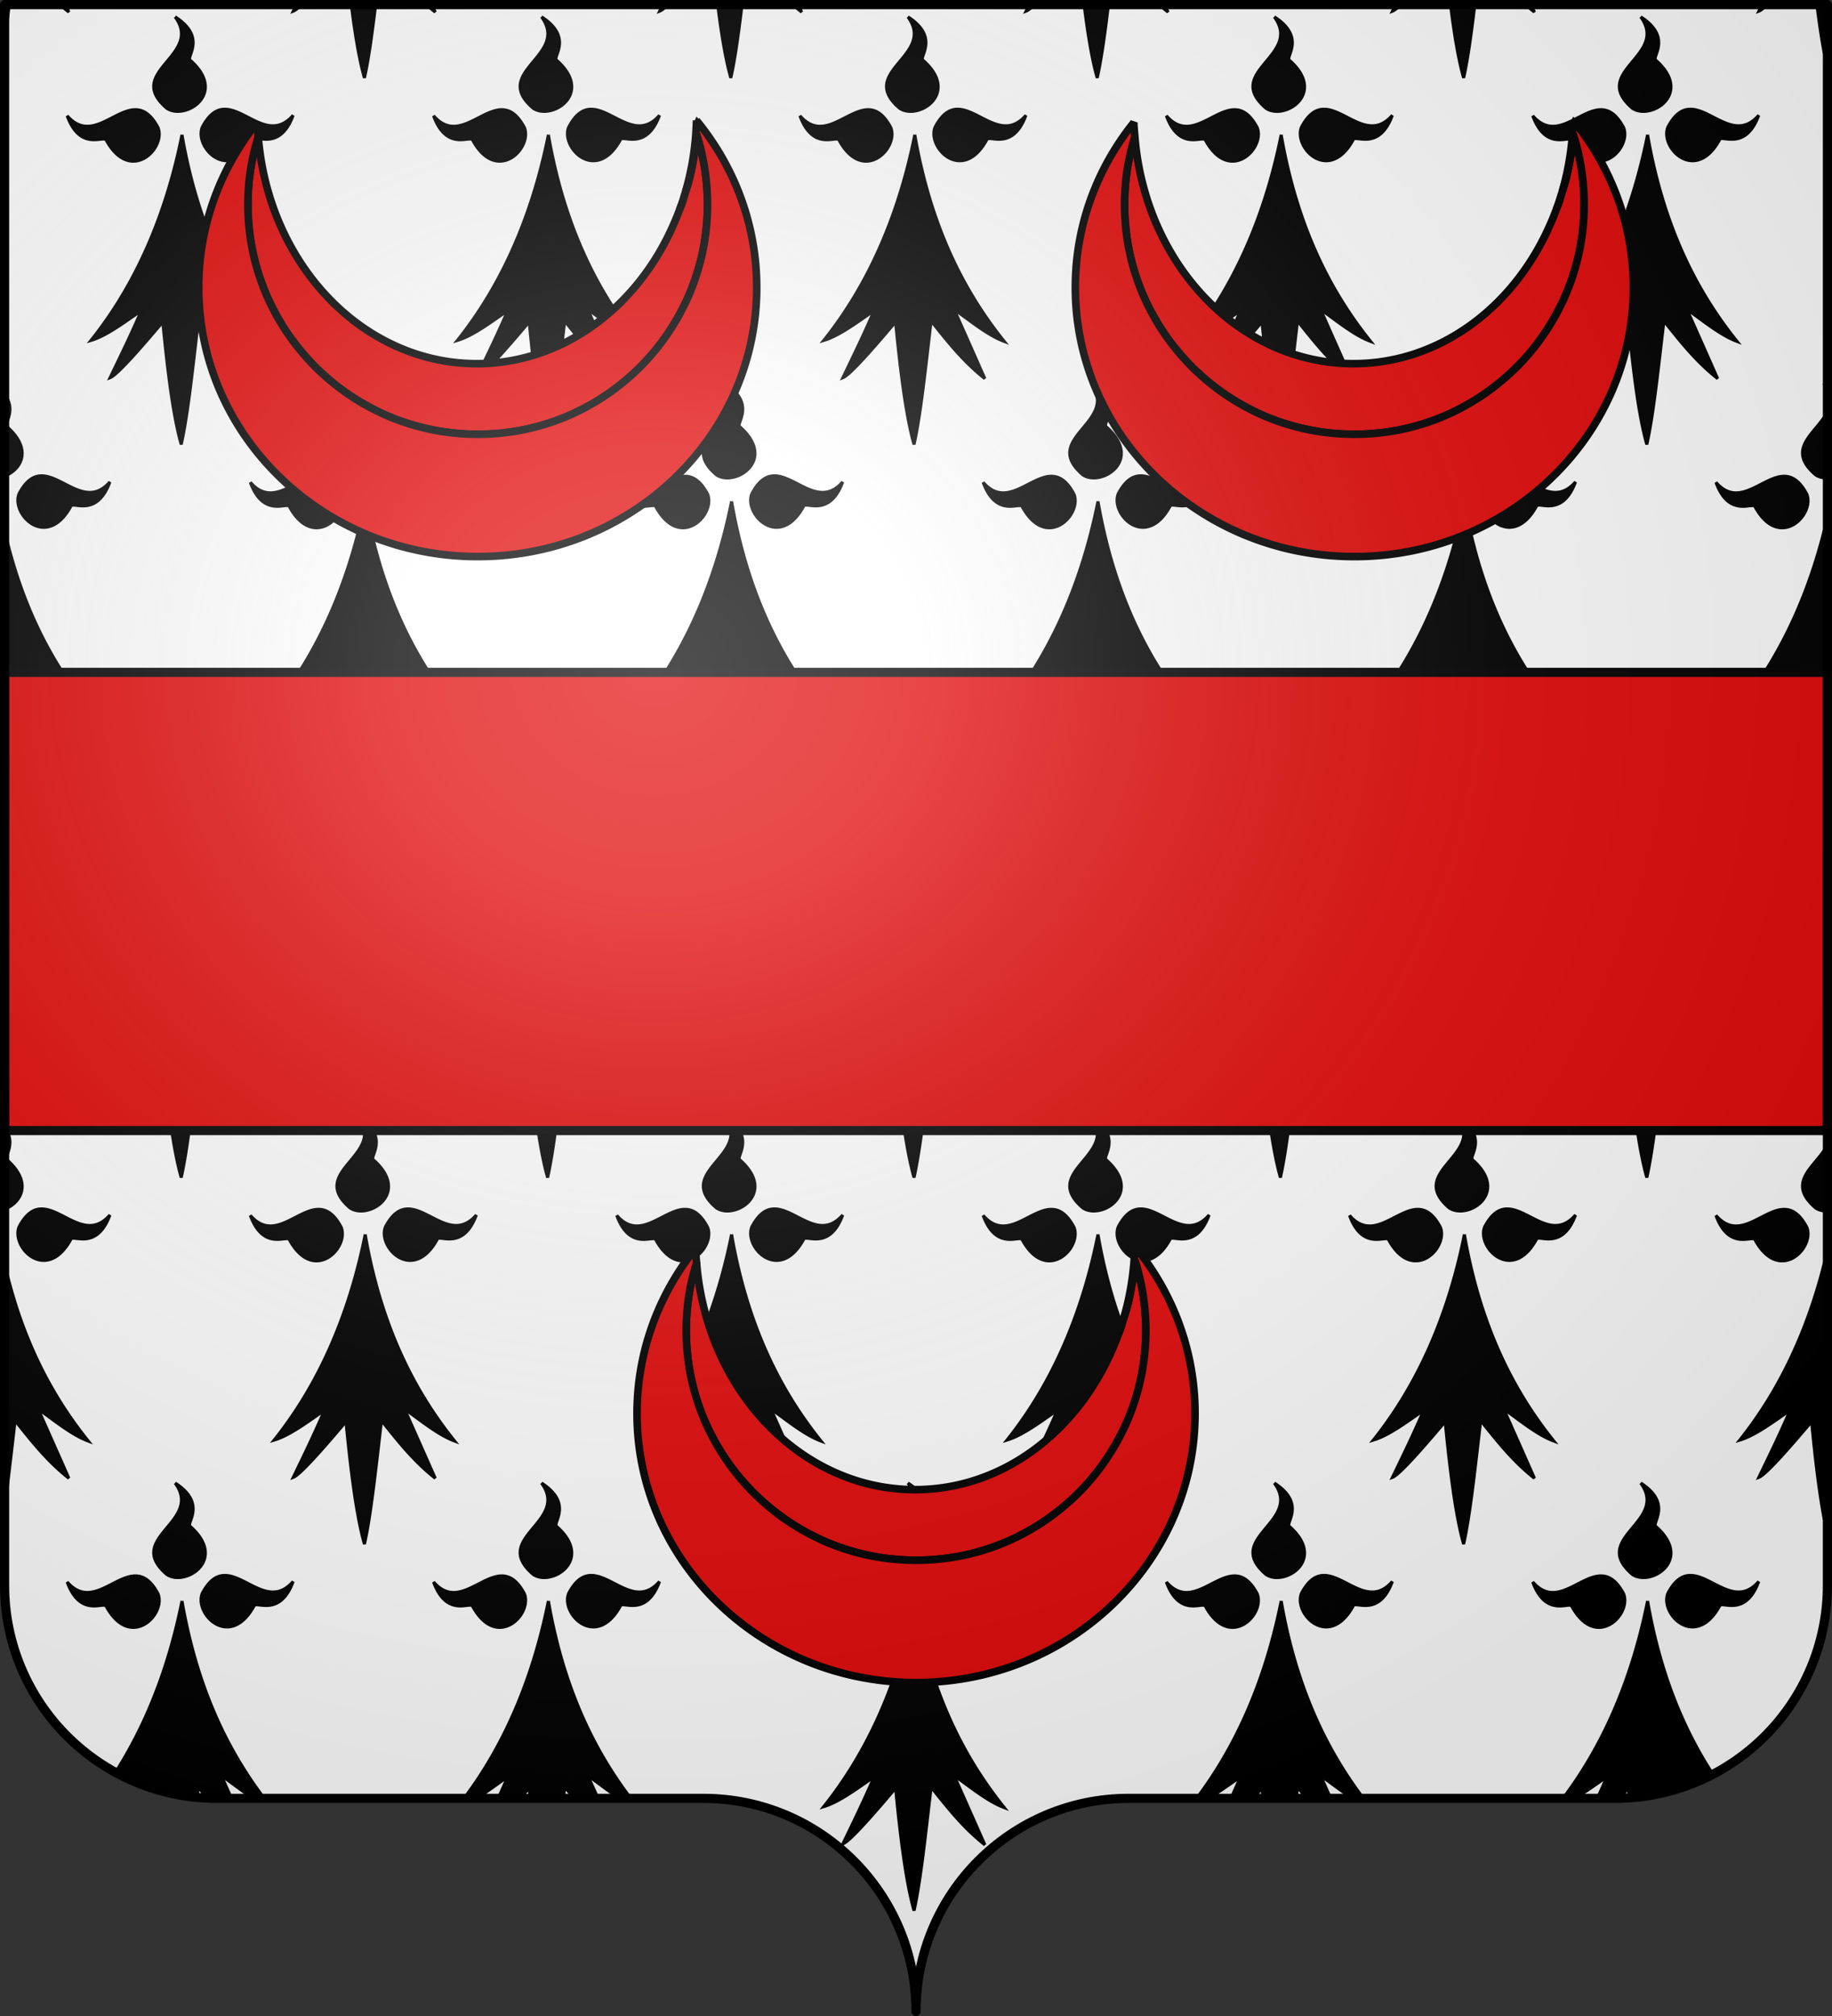 <svg xmlns="http://www.w3.org/2000/svg" xmlns:xlink="http://www.w3.org/1999/xlink" width="600" height="660" style="display:inline" version="1.0"><rect width="100%" height="100%" fill="#333333" stroke="none"/><desc>Blason Vide 3D</desc><defs><radialGradient xlink:href="#a" id="f" cx="285.186" cy="200.448" r="300" fx="285.186" fy="200.448" gradientTransform="matrix(1.551 0 0 1.35 -152.894 151.099)" gradientUnits="userSpaceOnUse"/><linearGradient id="a"><stop offset="0" style="stop-color:#fff;stop-opacity:.314"/><stop offset=".19" style="stop-color:#fff;stop-opacity:.251"/><stop offset=".6" style="stop-color:#6b6b6b;stop-opacity:.125"/><stop offset="1" style="stop-color:#000;stop-opacity:.125"/></linearGradient></defs><g style="fill:#fcef3c;stroke:none;display:inline"><path d="M375 860.862c0-38.504 31.203-69.753 69.65-69.753h159.2c38.447 0 69.65-31.25 69.65-69.754V203.862h-597v517.493c0 38.504 31.203 69.754 69.65 69.754h159.2c38.447 0 69.65 31.25 69.65 69.753" style="fill:#fff;fill-opacity:1;fill-rule:nonzero;stroke:none;stroke-width:3;stroke-linecap:round;stroke-linejoin:round;stroke-miterlimit:4;stroke-dasharray:none;stroke-dashoffset:0;stroke-opacity:1;display:inline" transform="translate(-75 -202.362)"/></g><path d="M597.497 565.826c-6.4 25.51-16.67 44.176-27.702 57.993 5.121-1.539 10.908-5.922 16.488-9.756-3.42 7.965-6.84 14.922-10.233 21.951 2.043-.756 8.496-7.866 17.271-18.27 1.047 10.877 2.374 22.794 4.176 32.146v-84.064M.5 561.29v90.726c1.66-9.604 3.019-22.525 4.455-34.578 5.274 6.58 10.431 13.23 17.595 18.873l-10.053-22.653c5.175 3.627 10.908 8.442 16.416 10.485C16.564 608.787 6.068 589.12.5 561.29m119.106-4.818c-6.084 30.375-17.478 51.894-29.817 67.347 5.13-1.539 10.908-5.922 16.488-9.756-3.42 7.965-6.831 14.922-10.224 21.951 2.034-.756 8.496-7.866 17.262-18.27 1.386 14.31 3.249 30.42 6.039 40.122 2.205-9.684 3.843-25.704 5.598-40.428 5.283 6.58 10.44 13.23 17.595 18.873l-10.053-22.653c5.184 3.627 10.917 8.442 16.416 10.485-13.041-16.227-24.03-37.269-29.304-67.67m119.997 0c-6.084 30.374-17.469 51.893-29.808 67.346 5.121-1.539 10.908-5.922 16.488-9.756-3.42 7.965-6.84 14.922-10.233 21.951 2.043-.756 8.496-7.866 17.271-18.27 1.377 14.31 3.24 30.42 6.03 40.122 2.214-9.684 3.843-25.704 5.607-40.428 5.274 6.58 10.431 13.23 17.595 18.873L252.5 613.658c5.175 3.627 10.908 8.442 16.407 10.485-13.041-16.227-24.021-37.269-29.304-67.67m119.997 0c-6.084 30.374-17.469 51.893-29.808 67.346 5.13-1.539 10.908-5.922 16.488-9.756-3.42 7.965-6.84 14.922-10.225 21.951 2.034-.756 8.487-7.866 17.263-18.27 1.386 14.31 3.239 30.42 6.029 40.122 2.214-9.684 3.853-25.704 5.607-40.428 5.274 6.58 10.431 13.23 17.595 18.873l-10.053-22.653c5.175 3.627 10.908 8.442 16.416 10.485-13.049-16.227-24.029-37.269-29.312-67.67m120.006 0c-6.084 30.374-17.479 51.893-29.817 67.346 5.13-1.539 10.908-5.922 16.488-9.756-3.42 7.965-6.831 14.922-10.225 21.951 2.034-.756 8.496-7.866 17.263-18.27 1.386 14.31 3.249 30.42 6.039 40.122 2.204-9.684 3.843-25.704 5.598-40.428 5.283 6.58 10.439 13.23 17.595 18.873l-10.053-22.653c5.184 3.627 10.917 8.442 16.416 10.485-13.041-16.227-24.03-37.269-29.304-67.67m-375.264-8.2c-2.502 0-5.094 1.36-7.74 2.71-2.628 1.358-5.319 2.726-8.019 2.726-2.196 0-4.401-.9-6.588-3.438 2.457 6.741 6.066 7.84 8.82 7.84.657 0 1.26-.064 1.791-.127.531-.054.99-.108 1.35-.108.441 0 .738.081.837.36 2.754 5.04 5.958 6.903 8.865 6.903 5.463 0 9.837-6.56 8.1-10.98-2.34-4.428-4.824-5.886-7.416-5.886m119.997 0c-2.502 0-5.094 1.36-7.731 2.71-2.637 1.358-5.328 2.726-8.028 2.726-2.196 0-4.392-.9-6.579-3.438 2.457 6.741 6.057 7.84 8.811 7.84.657 0 1.269-.064 1.791-.127.531-.054.99-.108 1.35-.108.45 0 .738.081.837.36 2.754 5.04 5.967 6.903 8.874 6.903 5.454 0 9.837-6.56 8.1-10.98-2.349-4.428-4.833-5.886-7.425-5.886m119.997 0c-2.493 0-5.094 1.36-7.73 2.71-2.638 1.358-5.328 2.726-8.028 2.726-2.188 0-4.393-.9-6.579-3.438 2.457 6.741 6.066 7.84 8.82 7.84.647 0 1.26-.064 1.791-.127.521-.054.98-.108 1.341-.108.45 0 .747.081.846.36 2.754 5.04 5.958 6.903 8.865 6.903 5.454 0 9.837-6.56 8.1-10.98-2.341-4.428-4.834-5.886-7.426-5.886m120.006 0c-2.502 0-5.094 1.36-7.74 2.71-2.628 1.358-5.318 2.726-8.019 2.726-2.196 0-4.401-.9-6.588-3.438 2.457 6.741 6.065 7.84 8.82 7.84.656 0 1.26-.064 1.791-.127.53-.054.989-.108 1.35-.108.441 0 .738.081.837.36 2.754 5.04 5.958 6.903 8.865 6.903 5.463 0 9.837-6.56 8.1-10.98-2.34-4.428-4.824-5.886-7.416-5.886m119.997 0c-2.502 0-5.094 1.36-7.73 2.71-2.638 1.358-5.328 2.726-8.028 2.726-2.196 0-4.392-.9-6.579-3.438 2.457 6.741 6.057 7.84 8.811 7.84.657 0 1.27-.064 1.791-.127.531-.054.99-.108 1.351-.108.45 0 .738.081.837.36 2.754 5.04 5.967 6.903 8.874 6.903 5.454 0 9.837-6.56 8.1-10.98-2.351-4.428-4.835-5.886-7.427-5.886m-570.708-.144c-2.583 0-5.067 1.45-7.389 5.877-1.746 4.42 2.637 10.98 8.091 10.98 2.907 0 6.12-1.863 8.874-6.894.081-.279.36-.369.801-.369.351 0 .801.054 1.332.117.54.063 1.152.126 1.8.126 2.772 0 6.381-1.098 8.856-7.839-2.196 2.53-4.401 3.43-6.597 3.43-2.709 0-5.409-1.369-8.055-2.728-2.628-1.35-5.211-2.7-7.713-2.7m120.006 0c-2.583 0-5.067 1.45-7.398 5.877-1.737 4.42 2.637 10.98 8.1 10.98 2.907 0 6.111-1.863 8.865-6.894.081-.279.369-.369.801-.369.36 0 .81.054 1.341.117s1.143.126 1.8.126c2.763 0 6.372-1.098 8.856-7.839-2.196 2.53-4.41 3.43-6.606 3.43-2.709 0-5.4-1.369-8.055-2.728-2.628-1.35-5.211-2.7-7.704-2.7m119.997 0c-2.583 0-5.067 1.45-7.398 5.877-1.737 4.42 2.646 10.98 8.1 10.98 2.907 0 6.12-1.863 8.874-6.894.081-.279.36-.369.801-.369.351 0 .801.054 1.332.117s1.143.126 1.8.126c2.772 0 6.381-1.098 8.856-7.839-2.196 2.53-4.401 3.43-6.606 3.43-2.709 0-5.4-1.369-8.046-2.728-2.628-1.35-5.22-2.7-7.713-2.7m119.997 0c-2.583 0-5.066 1.45-7.389 5.877-1.746 4.42 2.637 10.98 8.091 10.98 2.907 0 6.12-1.863 8.874-6.894.081-.279.36-.369.801-.369.352 0 .801.054 1.332.117.54.063 1.152.126 1.8.126 2.772 0 6.381-1.098 8.856-7.839-2.196 2.53-4.401 3.43-6.597 3.43-2.709 0-5.409-1.369-8.056-2.728-2.627-1.35-5.21-2.7-7.712-2.7m120.006 0c-2.583 0-5.066 1.45-7.397 5.877-1.737 4.42 2.637 10.98 8.1 10.98 2.907 0 6.111-1.863 8.865-6.894.081-.279.369-.369.801-.369.36 0 .811.054 1.341.117.531.063 1.144.126 1.8.126 2.764 0 6.372-1.098 8.856-7.839-2.196 2.53-4.41 3.43-6.606 3.43-2.709 0-5.399-1.369-8.055-2.728-2.629-1.35-5.212-2.7-7.705-2.7m103.86-19.262c-4.011 6.072-12.161 11.003-2.871 18.938.835.571 1.824.886 2.871.984v-19.922M.5 520.365v28.158c5.758-1.496 10.888-8.41 1.818-16.423-1.412-.813 3.974-5.893-1.818-11.735m116.838-2.503c9.378 12.753-16.839 17.874-2.709 29.943 1.026.702 2.277 1.017 3.6 1.017 6.444 0 14.346-7.659 4.086-16.722-1.602-.927 5.634-7.407-4.977-14.238m120.006 0c9.369 12.753-16.848 17.874-2.718 29.943 1.026.702 2.286 1.017 3.6 1.017 6.444 0 14.355-7.659 4.095-16.722-1.611-.927 5.625-7.407-4.977-14.238m119.997 0c9.378 12.753-16.839 17.874-2.709 29.943 1.018.702 2.277 1.017 3.601 1.017 6.435 0 14.346-7.659 4.086-16.722-1.612-.927 5.624-7.407-4.978-14.238m119.997 0c9.378 12.753-16.839 17.874-2.709 29.943 1.026.702 2.277 1.017 3.601 1.017 6.443 0 14.346-7.659 4.086-16.722-1.603-.927 5.633-7.407-4.978-14.238m120.006 0q.08.107.153.212v-.113l-.153-.099M59.603 436.475c-6.084 30.366-17.469 51.894-29.808 67.338 5.121-1.539 10.908-5.922 16.488-9.747-3.42 7.965-6.84 14.913-10.233 21.951 2.043-.756 8.496-7.866 17.271-18.279 1.377 14.32 3.24 30.42 6.03 40.131 2.214-9.684 3.843-25.713 5.607-40.428 5.274 6.58 10.431 13.23 17.595 18.873L72.5 493.661c5.175 3.627 10.908 8.442 16.407 10.485-13.041-16.236-24.021-37.278-29.304-67.67m119.997 0c-6.084 30.365-17.469 51.893-29.808 67.337 5.13-1.539 10.908-5.922 16.488-9.747-3.42 7.965-6.84 14.913-10.224 21.951 2.034-.756 8.487-7.866 17.262-18.279 1.386 14.32 3.24 30.42 6.03 40.131 2.214-9.684 3.852-25.713 5.607-40.428 5.274 6.58 10.431 13.23 17.595 18.873l-10.053-22.653c5.175 3.627 10.908 8.442 16.416 10.485-13.05-16.236-24.03-37.278-29.313-67.67m120.006 0c-6.084 30.365-17.479 51.893-29.817 67.337 5.13-1.539 10.908-5.922 16.488-9.747-3.42 7.965-6.831 14.913-10.224 21.951 2.034-.756 8.496-7.866 17.262-18.279 1.386 14.32 3.249 30.42 6.04 40.131 2.204-9.684 3.843-25.713 5.598-40.428 5.283 6.58 10.439 13.23 17.595 18.873l-10.053-22.653c5.184 3.627 10.917 8.442 16.416 10.485-13.042-16.236-24.031-37.278-29.305-67.67m119.997 0c-6.084 30.365-17.469 51.893-29.808 67.337 5.121-1.539 10.908-5.922 16.488-9.747-3.42 7.965-6.84 14.913-10.233 21.951 2.043-.756 8.496-7.866 17.271-18.279 1.377 14.32 3.239 30.42 6.029 40.131 2.215-9.684 3.844-25.713 5.607-40.428 5.274 6.58 10.431 13.23 17.595 18.873l-10.053-22.653c5.175 3.627 10.908 8.442 16.407 10.485-13.04-16.236-24.02-37.278-29.303-67.67m119.997 0c-6.084 30.365-17.469 51.893-29.808 67.337 5.13-1.539 10.908-5.922 16.488-9.747-3.42 7.965-6.84 14.913-10.225 21.951 2.034-.756 8.487-7.866 17.263-18.279 1.386 14.32 3.239 30.42 6.029 40.131 2.214-9.684 3.853-25.713 5.607-40.428 5.274 6.58 10.431 13.23 17.595 18.873l-10.053-22.653c5.175 3.627 10.908 8.442 16.416 10.485-13.049-16.236-24.029-37.278-29.312-67.67m-495.261-8.2c-2.502 0-5.094 1.36-7.731 2.71-2.637 1.358-5.328 2.717-8.028 2.717-2.196 0-4.392-.9-6.579-3.429 2.457 6.741 6.057 7.84 8.811 7.84.657 0 1.269-.064 1.791-.127.531-.054.99-.108 1.35-.108.45 0 .738.081.837.36 2.754 5.04 5.967 6.894 8.874 6.894 5.454 0 9.837-6.552 8.1-10.98-2.349-4.419-4.833-5.877-7.425-5.877m119.997 0c-2.493 0-5.094 1.36-7.731 2.71-2.637 1.358-5.328 2.717-8.028 2.717-2.187 0-4.392-.9-6.579-3.429 2.457 6.741 6.066 7.84 8.82 7.84.648 0 1.26-.064 1.791-.127.522-.054.981-.108 1.341-.108.45 0 .747.081.846.36 2.754 5.04 5.958 6.894 8.865 6.894 5.454 0 9.837-6.552 8.1-10.98-2.34-4.419-4.833-5.877-7.425-5.877m120.006 0c-2.502 0-5.094 1.36-7.74 2.71-2.637 1.358-5.319 2.717-8.019 2.717-2.196 0-4.401-.9-6.588-3.429 2.457 6.741 6.066 7.84 8.82 7.84.657 0 1.26-.064 1.791-.127.531-.054.99-.108 1.35-.108.441 0 .738.081.837.36 2.754 5.04 5.958 6.894 8.865 6.894 5.463 0 9.837-6.552 8.1-10.98-2.34-4.419-4.824-5.877-7.416-5.877m119.997 0c-2.502 0-5.094 1.36-7.73 2.71-2.638 1.358-5.328 2.717-8.028 2.717-2.196 0-4.392-.9-6.579-3.429 2.457 6.741 6.057 7.84 8.811 7.84.657 0 1.27-.064 1.791-.127.531-.054.99-.108 1.351-.108.45 0 .738.081.837.36 2.754 5.04 5.967 6.894 8.874 6.894 5.454 0 9.837-6.552 8.1-10.98-2.351-4.419-4.835-5.877-7.427-5.877m119.997 0c-2.493 0-5.094 1.36-7.731 2.71-2.637 1.358-5.327 2.717-8.027 2.717-2.188 0-4.393-.9-6.579-3.429 2.457 6.741 6.066 7.84 8.82 7.84.647 0 1.26-.064 1.791-.127.521-.054.98-.108 1.341-.108.45 0 .747.081.846.36 2.754 5.04 5.958 6.894 8.865 6.894 5.454 0 9.837-6.552 8.1-10.98-2.341-4.419-4.834-5.877-7.426-5.877m-450.702-.153c-2.583 0-5.067 1.458-7.398 5.886-1.737 4.42 2.646 10.98 8.1 10.98 2.907 0 6.12-1.863 8.874-6.903.081-.279.36-.36.801-.36.351 0 .801.054 1.332.108.531.063 1.143.126 1.8.126 2.772 0 6.381-1.098 8.856-7.839-2.196 2.53-4.401 3.43-6.606 3.43-2.709 0-5.4-1.36-8.046-2.719-2.628-1.35-5.22-2.709-7.713-2.709m119.997 0c-2.583 0-5.067 1.458-7.389 5.886-1.746 4.42 2.637 10.98 8.091 10.98 2.907 0 6.12-1.863 8.874-6.903.081-.279.36-.36.801-.36.351 0 .801.054 1.332.108.54.063 1.152.126 1.8.126 2.772 0 6.381-1.098 8.856-7.839-2.196 2.53-4.401 3.43-6.597 3.43-2.709 0-5.409-1.36-8.055-2.719-2.628-1.35-5.211-2.709-7.713-2.709m120.006 0c-2.583 0-5.066 1.458-7.397 5.886-1.737 4.42 2.637 10.98 8.1 10.98 2.907 0 6.111-1.863 8.865-6.903.081-.279.369-.36.801-.36.36 0 .811.054 1.341.108.531.063 1.144.126 1.801.126 2.763 0 6.371-1.098 8.855-7.839-2.196 2.53-4.41 3.43-6.605 3.43-2.71 0-5.4-1.36-8.056-2.719-2.629-1.35-5.212-2.709-7.705-2.709m119.997 0c-2.583 0-5.066 1.458-7.397 5.886-1.737 4.42 2.646 10.98 8.1 10.98 2.907 0 6.12-1.863 8.874-6.903.081-.279.36-.36.801-.36.352 0 .801.054 1.332.108.531.063 1.144.126 1.8.126 2.772 0 6.382-1.098 8.856-7.839-2.196 2.53-4.401 3.43-6.606 3.43-2.709 0-5.399-1.36-8.046-2.719-2.629-1.35-5.221-2.709-7.714-2.709m119.997 0c-2.583 0-5.066 1.458-7.389 5.886-1.746 4.42 2.637 10.98 8.091 10.98 2.907 0 6.12-1.863 8.874-6.903.081-.279.36-.36.801-.36.352 0 .801.054 1.332.108.54.063 1.152.126 1.8.126 2.772 0 6.381-1.098 8.856-7.839-2.196 2.53-4.401 3.43-6.597 3.43-2.709 0-5.409-1.36-8.056-2.719-2.627-1.35-5.21-2.709-7.712-2.709M57.344 397.865c9.369 12.753-16.848 17.865-2.718 29.943 1.026.693 2.286 1.017 3.6 1.017 6.444 0 14.355-7.668 4.095-16.722-1.611-.927 5.625-7.407-4.977-14.238m119.997 0c9.378 12.753-16.839 17.865-2.709 29.943 1.017.693 2.277 1.017 3.6 1.017 6.435 0 14.346-7.668 4.086-16.722-1.611-.927 5.625-7.407-4.977-14.238m119.997 0c9.378 12.753-16.839 17.865-2.709 29.943 1.026.693 2.277 1.017 3.601 1.017 6.443 0 14.346-7.668 4.086-16.722-1.603-.927 5.633-7.407-4.978-14.238m120.006 0c9.369 12.753-16.848 17.865-2.718 29.943 1.026.693 2.286 1.017 3.6 1.017 6.444 0 14.355-7.668 4.096-16.722-1.612-.927 5.624-7.407-4.978-14.238m119.997 0c9.378 12.753-16.839 17.865-2.709 29.943 1.018.693 2.277 1.017 3.601 1.017 6.435 0 14.346-7.668 4.086-16.722-1.612-.927 5.624-7.407-4.978-14.238m-515.578-3.32H20.4a64 64 0 0 0 2.149 1.772l-.786-1.773m76.342 0h-1.344l-.708 1.467c.463-.172 1.155-.673 2.052-1.467m24.838 0h-7.797c1.121 8.927 2.488 17.338 4.208 23.32 1.358-5.96 2.501-14.33 3.589-23.32m18.817 0h-1.36a63 63 0 0 0 2.147 1.773l-.787-1.773m76.346 0h-1.348l-.709 1.467c.466-.172 1.159-.673 2.057-1.467m24.839 0h-7.8c1.119 8.927 2.486 17.338 4.206 23.32 1.364-5.96 2.505-14.33 3.594-23.32m18.821 0h-1.363a63 63 0 0 0 2.15 1.773l-.787-1.773m76.341 0h-1.345q-.353.734-.707 1.467c.465-.172 1.156-.673 2.052-1.467m24.838 0h-7.8c1.118 8.927 2.482 17.338 4.202 23.32 1.365-5.96 2.509-14.33 3.598-23.32m18.818 0h-1.362a63 63 0 0 0 2.149 1.773l-.787-1.773m76.342 0h-1.344l-.709 1.467c.464-.172 1.156-.673 2.053-1.467m24.838 0h-7.798c1.121 8.927 2.488 17.338 4.209 23.32 1.358-5.96 2.501-14.33 3.589-23.32m18.817 0h-1.359q1.043.902 2.146 1.773l-.787-1.773m76.346 0h-1.348l-.709 1.467c.466-.172 1.16-.673 2.057-1.467m19.391 0h-2.352c.683 5.453 1.459 10.713 2.352 15.344v-15.344M.5 393.867v18.15c.881-5.098 1.678-11.132 2.445-17.474H.5v-.676m59.103 522.611c-4.695 23.433-12.546 41.597-21.557 55.772l6.33 3.132q.957-.668 1.907-1.322-.365.849-.728 1.681l7.766 2 11.283 2.682.354-2.98q1.128 1.408 2.258 2.817l8.353.32-3.069-6.917c3.059 2.144 6.313 4.703 9.597 6.857l3.989-.011c-11.792-15.717-21.586-35.856-26.483-64.03m119.997 0c-5.646 28.178-15.856 48.856-27.158 64.02h4.521c3.07-1.885 6.224-4.314 9.317-6.439a311 311 0 0 1-2.854 6.439h7.417c.802-.941 1.628-1.753 2.475-2.759.09.94.184 1.806.279 2.759h10.96c.133-1.127.265-1.94.398-3.056.878 1.094 1.753 1.962 2.634 3.056h8.003l-3.095-6.836c3.036 2.128 6.265 4.691 9.527 6.836h4.103c-11.816-15.724-21.625-35.817-26.527-64.02m120.006 0c-6.084 30.365-17.479 51.884-29.817 67.337 5.13-1.539 10.908-5.922 16.488-9.756-3.42 7.965-6.831 14.922-10.224 21.951 2.034-.757 8.496-7.857 17.262-18.27 1.386 14.318 3.249 30.42 6.04 40.121 2.204-9.675 3.843-25.704 5.598-40.419 5.283 6.57 10.439 13.23 17.595 18.873l-10.053-22.653c5.184 3.627 10.917 8.442 16.416 10.477-13.042-16.227-24.031-37.269-29.305-67.662m119.997 0c-5.668 28.289-15.936 48.9-27.29 64.08l4.524-.118c3.11-1.898 6.311-4.226 9.446-6.38a310 310 0 0 1-2.858 6.445l7.464.106q1.183-1.388 2.432-2.87.132 1.37.27 2.761l11.003-.002q.18-1.536.363-3.057 1.192 1.49 2.389 2.98l8.274.272-3.121-7.032c3.053 2.14 6.3 4.694 9.58 6.846l4.044.05c-11.808-15.724-21.617-35.876-26.52-64.08m119.997 0c-5.655 28.224-15.89 48.806-27.214 63.977l4.062.22c3.232-1.94 6.566-4.372 9.832-6.616a311 311 0 0 1-2.838 6.404l7.341.267q1.232-1.444 2.535-2.99.137 1.416.28 2.854l11.16-1.5.196-1.652 1.13 1.41 7.519-2.695-1.107-2.495c.823.577 1.66 1.183 2.507 1.804l5.727-2.642c-9.373-14.505-16.996-32.563-21.13-56.347M44.339 908.28c-2.502 0-5.094 1.35-7.731 2.7-2.637 1.368-5.328 2.727-8.028 2.727-2.196 0-4.392-.9-6.579-3.429 2.457 6.741 6.057 7.84 8.811 7.84.657 0 1.269-.064 1.791-.127.531-.063.99-.117 1.35-.117.45 0 .738.09.837.37 2.754 5.03 5.967 6.893 8.874 6.893 5.454 0 9.837-6.552 8.1-10.98-2.349-4.428-4.833-5.877-7.425-5.877m119.997 0c-2.493 0-5.094 1.35-7.731 2.7-2.637 1.368-5.328 2.727-8.028 2.727-2.187 0-4.392-.9-6.579-3.429 2.457 6.741 6.066 7.84 8.82 7.84.648 0 1.26-.064 1.791-.127.522-.063.981-.117 1.341-.117.45 0 .747.09.846.37 2.754 5.03 5.958 6.893 8.865 6.893 5.454 0 9.837-6.552 8.1-10.98-2.34-4.428-4.833-5.877-7.425-5.877m120.006 0c-2.502 0-5.094 1.35-7.74 2.7-2.628 1.368-5.319 2.727-8.019 2.727-2.196 0-4.401-.9-6.588-3.429 2.457 6.741 6.066 7.84 8.82 7.84.657 0 1.26-.064 1.791-.127s.99-.117 1.35-.117c.441 0 .738.09.837.37 2.754 5.03 5.958 6.893 8.865 6.893 5.463 0 9.837-6.552 8.1-10.98-2.34-4.428-4.824-5.877-7.416-5.877m119.997 0c-2.502 0-5.094 1.35-7.73 2.7-2.638 1.368-5.328 2.727-8.028 2.727-2.196 0-4.392-.9-6.579-3.429 2.457 6.741 6.057 7.84 8.811 7.84.657 0 1.27-.064 1.791-.127.531-.063.99-.117 1.351-.117.45 0 .738.09.837.37 2.754 5.03 5.967 6.893 8.874 6.893 5.454 0 9.837-6.552 8.1-10.98-2.351-4.428-4.835-5.877-7.427-5.877m119.997 0c-2.493 0-5.094 1.35-7.731 2.7-2.637 1.368-5.327 2.727-8.027 2.727-2.188 0-4.393-.9-6.579-3.429 2.457 6.741 6.066 7.84 8.82 7.84.647 0 1.26-.064 1.791-.127.521-.063.98-.117 1.341-.117.45 0 .747.09.846.37 2.754 5.03 5.958 6.893 8.865 6.893 5.454 0 9.837-6.552 8.1-10.98-2.341-4.428-4.834-5.877-7.426-5.877m-450.702-.153c-2.583 0-5.067 1.458-7.398 5.877-1.737 4.428 2.646 10.98 8.1 10.98 2.907 0 6.12-1.854 8.874-6.894.081-.279.36-.369.801-.369.351 0 .801.063 1.332.117.531.063 1.143.126 1.8.126 2.772 0 6.381-1.098 8.856-7.839-2.196 2.53-4.401 3.43-6.606 3.43-2.709 0-5.4-1.36-8.046-2.728-2.628-1.35-5.22-2.7-7.713-2.7m119.997 0c-2.583 0-5.067 1.458-7.389 5.877-1.746 4.428 2.637 10.98 8.091 10.98 2.907 0 6.12-1.854 8.874-6.894.081-.279.36-.369.801-.369.351 0 .801.063 1.332.117.54.063 1.152.126 1.8.126 2.772 0 6.381-1.098 8.856-7.839-2.196 2.53-4.401 3.43-6.597 3.43-2.709 0-5.409-1.36-8.055-2.728-2.628-1.35-5.211-2.7-7.713-2.7m120.006 0c-2.583 0-5.066 1.458-7.397 5.877-1.737 4.428 2.637 10.98 8.1 10.98 2.907 0 6.111-1.854 8.865-6.894.081-.279.369-.369.801-.369.36 0 .811.063 1.341.117.531.063 1.144.126 1.801.126 2.763 0 6.371-1.098 8.855-7.839-2.196 2.53-4.41 3.43-6.605 3.43-2.71 0-5.4-1.36-8.056-2.728-2.629-1.35-5.212-2.7-7.705-2.7m119.997 0c-2.583 0-5.066 1.458-7.397 5.877-1.737 4.428 2.646 10.98 8.1 10.98 2.907 0 6.12-1.854 8.874-6.894.081-.279.36-.369.801-.369.352 0 .801.063 1.332.117.531.063 1.144.126 1.8.126 2.772 0 6.382-1.098 8.856-7.839-2.196 2.53-4.401 3.43-6.606 3.43-2.709 0-5.399-1.36-8.046-2.728-2.629-1.35-5.221-2.7-7.714-2.7m119.997 0c-2.583 0-5.066 1.458-7.389 5.877-1.746 4.428 2.637 10.98 8.091 10.98 2.907 0 6.12-1.854 8.874-6.894.081-.279.36-.369.801-.369.352 0 .801.063 1.332.117.54.063 1.152.126 1.8.126 2.772 0 6.381-1.098 8.856-7.839-2.196 2.53-4.401 3.43-6.597 3.43-2.709 0-5.409-1.36-8.056-2.728-2.627-1.35-5.21-2.7-7.712-2.7M57.344 877.868c9.369 12.753-16.848 17.865-2.718 29.934 1.026.702 2.286 1.026 3.6 1.026 6.444 0 14.355-7.668 4.095-16.722-1.611-.936 5.625-7.416-4.977-14.238m119.997 0c9.378 12.753-16.839 17.865-2.709 29.934 1.017.702 2.277 1.026 3.6 1.026 6.435 0 14.346-7.668 4.086-16.722-1.611-.936 5.625-7.416-4.977-14.238m119.997 0c9.378 12.753-16.839 17.865-2.709 29.934 1.026.702 2.277 1.026 3.601 1.026 6.443 0 14.346-7.668 4.086-16.722-1.603-.936 5.633-7.416-4.978-14.238m120.006 0c9.369 12.753-16.848 17.865-2.718 29.934 1.026.702 2.286 1.026 3.6 1.026 6.444 0 14.355-7.668 4.096-16.722-1.612-.936 5.624-7.416-4.978-14.238m119.997 0c9.378 12.753-16.839 17.865-2.709 29.934 1.018.702 2.277 1.026 3.601 1.026 6.435 0 14.346-7.668 4.086-16.722-1.612-.936 5.624-7.416-4.978-14.238m60.156-72.042c-6.4 25.51-16.67 44.176-27.702 57.993 5.121-1.539 10.908-5.922 16.488-9.756-3.42 7.965-6.84 14.922-10.233 21.951 2.043-.756 8.496-7.866 17.271-18.27 1.047 10.877 2.374 22.794 4.176 32.146v-84.064M.5 801.29v90.726c1.66-9.604 3.019-22.525 4.455-34.578 5.274 6.58 10.431 13.23 17.595 18.873l-10.053-22.653c5.175 3.627 10.908 8.442 16.416 10.485C16.564 848.787 6.068 829.12.5 801.29m119.106-4.818c-6.084 30.375-17.478 51.894-29.817 67.347 5.13-1.539 10.908-5.922 16.488-9.756-3.42 7.965-6.831 14.922-10.224 21.951 2.034-.756 8.496-7.866 17.262-18.27 1.386 14.31 3.249 30.42 6.039 40.122 2.205-9.684 3.843-25.704 5.598-40.428 5.283 6.58 10.44 13.23 17.595 18.873l-10.053-22.653c5.184 3.627 10.917 8.442 16.416 10.485-13.041-16.227-24.03-37.269-29.304-67.67m119.997 0c-6.084 30.374-17.469 51.893-29.808 67.346 5.121-1.539 10.908-5.922 16.488-9.756-3.42 7.965-6.84 14.922-10.233 21.951 2.043-.756 8.496-7.866 17.271-18.27 1.377 14.31 3.24 30.42 6.03 40.122 2.214-9.684 3.843-25.704 5.607-40.428 5.274 6.58 10.431 13.23 17.595 18.873L252.5 853.658c5.175 3.627 10.908 8.442 16.407 10.485-13.041-16.227-24.021-37.269-29.304-67.67m119.997 0c-6.084 30.374-17.469 51.893-29.808 67.346 5.13-1.539 10.908-5.922 16.488-9.756-3.42 7.965-6.84 14.922-10.225 21.951 2.034-.756 8.487-7.866 17.263-18.27 1.386 14.31 3.239 30.42 6.029 40.122 2.214-9.684 3.853-25.704 5.607-40.428 5.274 6.58 10.431 13.23 17.595 18.873l-10.053-22.653c5.175 3.627 10.908 8.442 16.416 10.485-13.049-16.227-24.029-37.269-29.312-67.67m120.006 0c-6.084 30.374-17.479 51.893-29.817 67.346 5.13-1.539 10.908-5.922 16.488-9.756-3.42 7.965-6.831 14.922-10.225 21.951 2.034-.756 8.496-7.866 17.263-18.27 1.386 14.31 3.249 30.42 6.039 40.122 2.204-9.684 3.843-25.704 5.598-40.428 5.283 6.58 10.439 13.23 17.595 18.873l-10.053-22.653c5.184 3.627 10.917 8.442 16.416 10.485-13.041-16.227-24.03-37.269-29.304-67.67m-375.264-8.2c-2.502 0-5.094 1.36-7.74 2.71-2.628 1.358-5.319 2.726-8.019 2.726-2.196 0-4.401-.9-6.588-3.438 2.457 6.741 6.066 7.84 8.82 7.84.657 0 1.26-.064 1.791-.127.531-.054.99-.108 1.35-.108.441 0 .738.081.837.36 2.754 5.04 5.958 6.903 8.865 6.903 5.463 0 9.837-6.56 8.1-10.98-2.34-4.428-4.824-5.886-7.416-5.886m119.997 0c-2.502 0-5.094 1.36-7.731 2.71-2.637 1.358-5.328 2.726-8.028 2.726-2.196 0-4.392-.9-6.579-3.438 2.457 6.741 6.057 7.84 8.811 7.84.657 0 1.269-.064 1.791-.127.531-.054.99-.108 1.35-.108.45 0 .738.081.837.36 2.754 5.04 5.967 6.903 8.874 6.903 5.454 0 9.837-6.56 8.1-10.98-2.349-4.428-4.833-5.886-7.425-5.886m119.997 0c-2.493 0-5.094 1.36-7.73 2.71-2.638 1.358-5.328 2.726-8.028 2.726-2.188 0-4.393-.9-6.579-3.438 2.457 6.741 6.066 7.84 8.82 7.84.647 0 1.26-.064 1.791-.127.521-.054.98-.108 1.341-.108.45 0 .747.081.846.36 2.754 5.04 5.958 6.903 8.865 6.903 5.454 0 9.837-6.56 8.1-10.98-2.341-4.428-4.834-5.886-7.426-5.886m120.006 0c-2.502 0-5.094 1.36-7.74 2.71-2.628 1.358-5.318 2.726-8.019 2.726-2.196 0-4.401-.9-6.588-3.438 2.457 6.741 6.065 7.84 8.82 7.84.656 0 1.26-.064 1.791-.127.53-.054.989-.108 1.35-.108.441 0 .738.081.837.36 2.754 5.04 5.958 6.903 8.865 6.903 5.463 0 9.837-6.56 8.1-10.98-2.34-4.428-4.824-5.886-7.416-5.886m119.997 0c-2.502 0-5.094 1.36-7.73 2.71-2.638 1.358-5.328 2.726-8.028 2.726-2.196 0-4.392-.9-6.579-3.438 2.457 6.741 6.057 7.84 8.811 7.84.657 0 1.27-.064 1.791-.127.531-.054.99-.108 1.351-.108.45 0 .738.081.837.36 2.754 5.04 5.967 6.903 8.874 6.903 5.454 0 9.837-6.56 8.1-10.98-2.351-4.428-4.835-5.886-7.427-5.886m-570.708-.144c-2.583 0-5.067 1.45-7.389 5.877-1.746 4.42 2.637 10.98 8.091 10.98 2.907 0 6.12-1.863 8.874-6.894.081-.279.36-.369.801-.369.351 0 .801.054 1.332.117.54.063 1.152.126 1.8.126 2.772 0 6.381-1.098 8.856-7.839-2.196 2.53-4.401 3.43-6.597 3.43-2.709 0-5.409-1.369-8.055-2.728-2.628-1.35-5.211-2.7-7.713-2.7m120.006 0c-2.583 0-5.067 1.45-7.398 5.877-1.737 4.42 2.637 10.98 8.1 10.98 2.907 0 6.111-1.863 8.865-6.894.081-.279.369-.369.801-.369.36 0 .81.054 1.341.117s1.143.126 1.8.126c2.763 0 6.372-1.098 8.856-7.839-2.196 2.53-4.41 3.43-6.606 3.43-2.709 0-5.4-1.369-8.055-2.728-2.628-1.35-5.211-2.7-7.704-2.7m119.997 0c-2.583 0-5.067 1.45-7.398 5.877-1.737 4.42 2.646 10.98 8.1 10.98 2.907 0 6.12-1.863 8.874-6.894.081-.279.36-.369.801-.369.351 0 .801.054 1.332.117s1.143.126 1.8.126c2.772 0 6.381-1.098 8.856-7.839-2.196 2.53-4.401 3.43-6.606 3.43-2.709 0-5.4-1.369-8.046-2.728-2.628-1.35-5.22-2.7-7.713-2.7m119.997 0c-2.583 0-5.066 1.45-7.389 5.877-1.746 4.42 2.637 10.98 8.091 10.98 2.907 0 6.12-1.863 8.874-6.894.081-.279.36-.369.801-.369.352 0 .801.054 1.332.117.54.063 1.152.126 1.8.126 2.772 0 6.381-1.098 8.856-7.839-2.196 2.53-4.401 3.43-6.597 3.43-2.709 0-5.409-1.369-8.056-2.728-2.627-1.35-5.21-2.7-7.712-2.7m120.006 0c-2.583 0-5.066 1.45-7.397 5.877-1.737 4.42 2.637 10.98 8.1 10.98 2.907 0 6.111-1.863 8.865-6.894.081-.279.369-.369.801-.369.36 0 .811.054 1.341.117.531.063 1.144.126 1.8.126 2.764 0 6.372-1.098 8.856-7.839-2.196 2.53-4.41 3.43-6.606 3.43-2.709 0-5.399-1.369-8.055-2.728-2.629-1.35-5.212-2.7-7.705-2.7m103.86-19.262c-4.011 6.072-12.161 11.003-2.871 18.938.835.571 1.824.886 2.871.984v-19.922M.5 760.365v28.158c5.758-1.496 10.888-8.41 1.818-16.423-1.412-.813 3.974-5.893-1.818-11.735m116.838-2.503c9.378 12.753-16.839 17.874-2.709 29.943 1.026.702 2.277 1.017 3.6 1.017 6.444 0 14.346-7.659 4.086-16.722-1.602-.927 5.634-7.407-4.977-14.238m120.006 0c9.369 12.753-16.848 17.874-2.718 29.943 1.026.702 2.286 1.017 3.6 1.017 6.444 0 14.355-7.659 4.095-16.722-1.611-.927 5.625-7.407-4.977-14.238m119.997 0c9.378 12.753-16.839 17.874-2.709 29.943 1.018.702 2.277 1.017 3.601 1.017 6.435 0 14.346-7.659 4.086-16.722-1.612-.927 5.624-7.407-4.978-14.238m119.997 0c9.378 12.753-16.839 17.874-2.709 29.943 1.026.702 2.277 1.017 3.601 1.017 6.443 0 14.346-7.659 4.086-16.722-1.603-.927 5.633-7.407-4.978-14.238m120.006 0q.08.107.153.212v-.113l-.153-.099M59.603 676.475c-6.084 30.366-17.469 51.894-29.808 67.338 5.121-1.539 10.908-5.922 16.488-9.747-3.42 7.965-6.84 14.913-10.233 21.951 2.043-.756 8.496-7.866 17.271-18.279 1.377 14.32 3.24 30.42 6.03 40.131 2.214-9.684 3.843-25.713 5.607-40.428 5.274 6.58 10.431 13.23 17.595 18.873L72.5 733.661c5.175 3.627 10.908 8.442 16.407 10.485-13.041-16.236-24.021-37.278-29.304-67.67m119.997 0c-6.084 30.365-17.469 51.893-29.808 67.337 5.13-1.539 10.908-5.922 16.488-9.747-3.42 7.965-6.84 14.913-10.224 21.951 2.034-.756 8.487-7.866 17.262-18.279 1.386 14.32 3.24 30.42 6.03 40.131 2.214-9.684 3.852-25.713 5.607-40.428 5.274 6.58 10.431 13.23 17.595 18.873l-10.053-22.653c5.175 3.627 10.908 8.442 16.416 10.485-13.05-16.236-24.03-37.278-29.313-67.67m120.006 0c-6.084 30.365-17.479 51.893-29.817 67.337 5.13-1.539 10.908-5.922 16.488-9.747-3.42 7.965-6.831 14.913-10.224 21.951 2.034-.756 8.496-7.866 17.262-18.279 1.386 14.32 3.249 30.42 6.04 40.131 2.204-9.684 3.843-25.713 5.598-40.428 5.283 6.58 10.439 13.23 17.595 18.873l-10.053-22.653c5.184 3.627 10.917 8.442 16.416 10.485-13.042-16.236-24.031-37.278-29.305-67.67m119.997 0c-6.084 30.365-17.469 51.893-29.808 67.337 5.121-1.539 10.908-5.922 16.488-9.747-3.42 7.965-6.84 14.913-10.233 21.951 2.043-.756 8.496-7.866 17.271-18.279 1.377 14.32 3.239 30.42 6.029 40.131 2.215-9.684 3.844-25.713 5.607-40.428 5.274 6.58 10.431 13.23 17.595 18.873l-10.053-22.653c5.175 3.627 10.908 8.442 16.407 10.485-13.04-16.236-24.02-37.278-29.303-67.67m119.997 0c-6.084 30.365-17.469 51.893-29.808 67.337 5.13-1.539 10.908-5.922 16.488-9.747-3.42 7.965-6.84 14.913-10.225 21.951 2.034-.756 8.487-7.866 17.263-18.279 1.386 14.32 3.239 30.42 6.029 40.131 2.214-9.684 3.853-25.713 5.607-40.428 5.274 6.58 10.431 13.23 17.595 18.873l-10.053-22.653c5.175 3.627 10.908 8.442 16.416 10.485-13.049-16.236-24.029-37.278-29.312-67.67m-495.261-8.2c-2.502 0-5.094 1.36-7.731 2.71-2.637 1.358-5.328 2.717-8.028 2.717-2.196 0-4.392-.9-6.579-3.429 2.457 6.741 6.057 7.84 8.811 7.84.657 0 1.269-.064 1.791-.127.531-.054.99-.108 1.35-.108.45 0 .738.081.837.36 2.754 5.04 5.967 6.894 8.874 6.894 5.454 0 9.837-6.552 8.1-10.98-2.349-4.419-4.833-5.877-7.425-5.877m119.997 0c-2.493 0-5.094 1.36-7.731 2.71-2.637 1.358-5.328 2.717-8.028 2.717-2.187 0-4.392-.9-6.579-3.429 2.457 6.741 6.066 7.84 8.82 7.84.648 0 1.26-.064 1.791-.127.522-.054.981-.108 1.341-.108.45 0 .747.081.846.36 2.754 5.04 5.958 6.894 8.865 6.894 5.454 0 9.837-6.552 8.1-10.98-2.34-4.419-4.833-5.877-7.425-5.877m120.006 0c-2.502 0-5.094 1.36-7.74 2.71-2.637 1.358-5.319 2.717-8.019 2.717-2.196 0-4.401-.9-6.588-3.429 2.457 6.741 6.066 7.84 8.82 7.84.657 0 1.26-.064 1.791-.127.531-.054.99-.108 1.35-.108.441 0 .738.081.837.36 2.754 5.04 5.958 6.894 8.865 6.894 5.463 0 9.837-6.552 8.1-10.98-2.34-4.419-4.824-5.877-7.416-5.877m119.997 0c-2.502 0-5.094 1.36-7.73 2.71-2.638 1.358-5.328 2.717-8.028 2.717-2.196 0-4.392-.9-6.579-3.429 2.457 6.741 6.057 7.84 8.811 7.84.657 0 1.27-.064 1.791-.127.531-.054.99-.108 1.351-.108.45 0 .738.081.837.36 2.754 5.04 5.967 6.894 8.874 6.894 5.454 0 9.837-6.552 8.1-10.98-2.351-4.419-4.835-5.877-7.427-5.877m119.997 0c-2.493 0-5.094 1.36-7.731 2.71-2.637 1.358-5.327 2.717-8.027 2.717-2.188 0-4.393-.9-6.579-3.429 2.457 6.741 6.066 7.84 8.82 7.84.647 0 1.26-.064 1.791-.127.521-.054.98-.108 1.341-.108.45 0 .747.081.846.36 2.754 5.04 5.958 6.894 8.865 6.894 5.454 0 9.837-6.552 8.1-10.98-2.341-4.419-4.834-5.877-7.426-5.877m-450.702-.153c-2.583 0-5.067 1.458-7.398 5.886-1.737 4.42 2.646 10.98 8.1 10.98 2.907 0 6.12-1.863 8.874-6.903.081-.279.36-.36.801-.36.351 0 .801.054 1.332.108.531.063 1.143.126 1.8.126 2.772 0 6.381-1.098 8.856-7.839-2.196 2.53-4.401 3.43-6.606 3.43-2.709 0-5.4-1.36-8.046-2.719-2.628-1.35-5.22-2.709-7.713-2.709m119.997 0c-2.583 0-5.067 1.458-7.389 5.886-1.746 4.42 2.637 10.98 8.091 10.98 2.907 0 6.12-1.863 8.874-6.903.081-.279.36-.36.801-.36.351 0 .801.054 1.332.108.54.063 1.152.126 1.8.126 2.772 0 6.381-1.098 8.856-7.839-2.196 2.53-4.401 3.43-6.597 3.43-2.709 0-5.409-1.36-8.055-2.719-2.628-1.35-5.211-2.709-7.713-2.709m120.006 0c-2.583 0-5.066 1.458-7.397 5.886-1.737 4.42 2.637 10.98 8.1 10.98 2.907 0 6.111-1.863 8.865-6.903.081-.279.369-.36.801-.36.36 0 .811.054 1.341.108.531.063 1.144.126 1.801.126 2.763 0 6.371-1.098 8.855-7.839-2.196 2.53-4.41 3.43-6.605 3.43-2.71 0-5.4-1.36-8.056-2.719-2.629-1.35-5.212-2.709-7.705-2.709m119.997 0c-2.583 0-5.066 1.458-7.397 5.886-1.737 4.42 2.646 10.98 8.1 10.98 2.907 0 6.12-1.863 8.874-6.903.081-.279.36-.36.801-.36.352 0 .801.054 1.332.108.531.063 1.144.126 1.8.126 2.772 0 6.382-1.098 8.856-7.839-2.196 2.53-4.401 3.43-6.606 3.43-2.709 0-5.399-1.36-8.046-2.719-2.629-1.35-5.221-2.709-7.714-2.709m119.997 0c-2.583 0-5.066 1.458-7.389 5.886-1.746 4.42 2.637 10.98 8.091 10.98 2.907 0 6.12-1.863 8.874-6.903.081-.279.36-.36.801-.36.352 0 .801.054 1.332.108.54.063 1.152.126 1.8.126 2.772 0 6.381-1.098 8.856-7.839-2.196 2.53-4.401 3.43-6.597 3.43-2.709 0-5.409-1.36-8.056-2.719-2.627-1.35-5.21-2.709-7.712-2.709M57.344 637.865c9.369 12.753-16.848 17.865-2.718 29.943 1.026.693 2.286 1.017 3.6 1.017 6.444 0 14.355-7.668 4.095-16.722-1.611-.927 5.625-7.407-4.977-14.238m119.997 0c9.378 12.753-16.839 17.865-2.709 29.943 1.017.693 2.277 1.017 3.6 1.017 6.435 0 14.346-7.668 4.086-16.722-1.611-.927 5.625-7.407-4.977-14.238m119.997 0c9.378 12.753-16.839 17.865-2.709 29.943 1.026.693 2.277 1.017 3.601 1.017 6.443 0 14.346-7.668 4.086-16.722-1.603-.927 5.633-7.407-4.978-14.238m120.006 0c9.369 12.753-16.848 17.865-2.718 29.943 1.026.693 2.286 1.017 3.6 1.017 6.444 0 14.355-7.668 4.096-16.722-1.612-.927 5.624-7.407-4.978-14.238m119.997 0c9.378 12.753-16.839 17.865-2.709 29.943 1.018.693 2.277 1.017 3.601 1.017 6.435 0 14.346-7.668 4.086-16.722-1.612-.927 5.624-7.407-4.978-14.238" style="fill:#000;stroke:#000;display:inline" transform="translate(0 -392.362)"/><g style="fill:#2b5df2;display:inline"><path d="M598.5 223.5H1.5v150.003h597z" style="fill:#e20909;fill-opacity:1;stroke:#010101;stroke-width:3" transform="translate(0 -3.379)"/></g><g style="stroke:#000"><g style="stroke:#000;display:inline"><g style="fill:#e20909;stroke:#000"><g style="fill:#e20909;stroke:#000"><g style="fill:#e20909;stroke:#000"><path d="M149.519 52.07c.233-.62.502-1.214.719-1.844.238-.691.407-1.422.625-2.125a71 71 0 0 1-1.344 3.97z" style="opacity:.9;fill:#e20909;fill-opacity:1;fill-rule:evenodd;stroke:#000;stroke-width:2;stroke-linejoin:bevel;stroke-miterlimit:4;stroke-dasharray:none;stroke-opacity:1" transform="matrix(1.243 0 0 1.243 180.329 372.423)"/><path d="M38.456 32.976c-.83 2.7-1.522 5.468-1.968 8.313a61 61 0 0 0-.75 9.469q0 3.134.312 6.187c.207 2.035.503 4.03.906 6 .404 1.97.91 3.917 1.5 5.813a60 60 0 0 0 2.032 5.562 60 60 0 0 0 2.562 5.281 61 61 0 0 0 3.031 5 61 61 0 0 0 3.5 4.657 61 61 0 0 0 3.907 4.312 61 61 0 0 0 4.312 3.906 61 61 0 0 0 4.656 3.5 61 61 0 0 0 5 3.032 60 60 0 0 0 5.282 2.562 60 60 0 0 0 5.562 2.031 60 60 0 0 0 5.813 1.5c1.97.404 3.965.7 6 .907q3.053.311 6.187.312 3.135 0 6.188-.312a60 60 0 0 0 6-.907c1.97-.403 3.917-.91 5.812-1.5a60 60 0 0 0 5.563-2.03 60 60 0 0 0 5.28-2.563 61 61 0 0 0 5-3.032 61 61 0 0 0 4.657-3.5 61 61 0 0 0 4.313-3.906 60.512 60.512 0 0 0 7.375-8.969 61 61 0 0 0 3.03-5 60 60 0 0 0 2.563-5.28 60 60 0 0 0 2.032-5.563 60 60 0 0 0 1.5-5.813c.403-1.97.7-3.965.906-6q.311-3.053.312-6.187c0-3.227-.265-6.38-.75-9.47a60 60 0 0 0-2.125-9.03 73.034 73.034 0 0 1-2 12.188c-.258 1.02-.606 2-.906 3-.063.218-.122.437-.187.655-.218.703-.387 1.434-.625 2.125-.217.63-.486 1.224-.72 1.844a70 70 0 0 1-1.437 3.563c-.018.043-.044.082-.062.125-9.411 21.863-29.11 36.968-51.969 36.968-30.171 0-54.898-26.268-57.594-59.75z" style="opacity:1;fill:#e20909;fill-opacity:1;fill-rule:evenodd;stroke:#000;stroke-width:2;stroke-linejoin:bevel;stroke-miterlimit:4;stroke-dasharray:none;stroke-opacity:1" transform="matrix(1.243 0 0 1.243 180.329 372.423)"/><path d="M153.925 28.664a73.6 73.6 0 0 1-2.875 18.781c.3-.999.648-1.98.906-3a73 73 0 0 0 2-12.187 60 60 0 0 1 2.125 9.03c.485 3.09.75 6.243.75 9.47q0 3.134-.312 6.187a60 60 0 0 1-.906 6 60 60 0 0 1-1.5 5.813 60 60 0 0 1-2.032 5.562 60 60 0 0 1-2.562 5.281 61 61 0 0 1-3.031 5 60.5 60.5 0 0 1-7.375 8.97 61 61 0 0 1-4.313 3.905 61 61 0 0 1-4.656 3.5 61 61 0 0 1-5 3.032 60 60 0 0 1-5.281 2.562 60 60 0 0 1-5.563 2.031 60 60 0 0 1-5.812 1.5c-1.97.404-3.966.7-6 .907a61 61 0 0 1-6.188.312q-3.135 0-6.187-.312a60 60 0 0 1-6-.907 60 60 0 0 1-5.813-1.5 60 60 0 0 1-5.562-2.03 60 60 0 0 1-5.282-2.563 61 61 0 0 1-5-3.032 61 61 0 0 1-4.656-3.5 61 61 0 0 1-4.312-3.906 61 61 0 0 1-3.907-4.312 61 61 0 0 1-3.5-4.657 61 61 0 0 1-3.03-5 60 60 0 0 1-2.563-5.28 60 60 0 0 1-2.032-5.563 60 60 0 0 1-1.5-5.813c-.403-1.97-.699-3.965-.906-6a61 61 0 0 1-.312-6.187c0-3.227.265-6.38.75-9.47.446-2.844 1.138-5.612 1.968-8.312-.1-1.246-.243-2.484-.28-3.75-9.662 12.001-15.407 27.08-15.407 43.438 0 39.138 32.944 70.875 73.531 70.875s73.5-31.737 73.5-70.875c0-16.618-5.934-31.908-15.875-44z" style="opacity:1;fill:#e20909;fill-opacity:1;fill-rule:evenodd;stroke:#000;stroke-width:2;stroke-linejoin:bevel;stroke-miterlimit:4;stroke-dasharray:none;stroke-opacity:1" transform="matrix(1.243 0 0 1.243 180.329 372.423)"/></g></g></g></g></g><g style="fill:#e20909;stroke:#000"><g style="stroke:#000;fill:#e20909"><g style="stroke:#000;display:inline;fill:#e20909"><g style="fill:#e20909;stroke:#000"><g style="fill:#e20909;stroke:#000"><g style="fill:#e20909;stroke:#000"><path d="M149.519 52.07c.233-.62.502-1.214.719-1.844.238-.691.407-1.422.625-2.125a71 71 0 0 1-1.344 3.97z" style="opacity:.9;fill:#e20909;fill-opacity:1;fill-rule:evenodd;stroke:#000;stroke-width:2;stroke-linejoin:bevel;stroke-miterlimit:4;stroke-dasharray:none;stroke-opacity:1" transform="matrix(1.243 0 0 1.243 36.775 3.798)"/><path d="M38.456 32.976c-.83 2.7-1.522 5.468-1.968 8.313a61 61 0 0 0-.75 9.469q0 3.134.312 6.187c.207 2.035.503 4.03.906 6 .404 1.97.91 3.917 1.5 5.813a60 60 0 0 0 2.032 5.562 60 60 0 0 0 2.562 5.281 61 61 0 0 0 3.031 5 61 61 0 0 0 3.5 4.657 61 61 0 0 0 3.907 4.312 61 61 0 0 0 4.312 3.906 61 61 0 0 0 4.656 3.5 61 61 0 0 0 5 3.032 60 60 0 0 0 5.282 2.562 60 60 0 0 0 5.562 2.031 60 60 0 0 0 5.813 1.5c1.97.404 3.965.7 6 .907q3.053.311 6.187.312 3.135 0 6.188-.312a60 60 0 0 0 6-.907c1.97-.403 3.917-.91 5.812-1.5a60 60 0 0 0 5.563-2.03 60 60 0 0 0 5.28-2.563 61 61 0 0 0 5-3.032 61 61 0 0 0 4.657-3.5 61 61 0 0 0 4.313-3.906 60.512 60.512 0 0 0 7.375-8.969 61 61 0 0 0 3.03-5 60 60 0 0 0 2.563-5.28 60 60 0 0 0 2.032-5.563 60 60 0 0 0 1.5-5.813c.403-1.97.7-3.965.906-6q.311-3.053.312-6.187c0-3.227-.265-6.38-.75-9.47a60 60 0 0 0-2.125-9.03 73.034 73.034 0 0 1-2 12.188c-.258 1.02-.606 2-.906 3-.063.218-.122.437-.187.655-.218.703-.387 1.434-.625 2.125-.217.63-.486 1.224-.72 1.844a70 70 0 0 1-1.437 3.563c-.018.043-.044.082-.062.125-9.411 21.863-29.11 36.968-51.969 36.968-30.171 0-54.898-26.268-57.594-59.75z" style="opacity:1;fill:#e20909;fill-opacity:1;fill-rule:evenodd;stroke:#000;stroke-width:2;stroke-linejoin:bevel;stroke-miterlimit:4;stroke-dasharray:none;stroke-opacity:1" transform="matrix(1.243 0 0 1.243 36.775 3.798)"/><path d="M153.925 28.664a73.6 73.6 0 0 1-2.875 18.781c.3-.999.648-1.98.906-3a73 73 0 0 0 2-12.187 60 60 0 0 1 2.125 9.03c.485 3.09.75 6.243.75 9.47q0 3.134-.312 6.187a60 60 0 0 1-.906 6 60 60 0 0 1-1.5 5.813 60 60 0 0 1-2.032 5.562 60 60 0 0 1-2.562 5.281 61 61 0 0 1-3.031 5 60.5 60.5 0 0 1-7.375 8.97 61 61 0 0 1-4.313 3.905 61 61 0 0 1-4.656 3.5 61 61 0 0 1-5 3.032 60 60 0 0 1-5.281 2.562 60 60 0 0 1-5.563 2.031 60 60 0 0 1-5.812 1.5c-1.97.404-3.966.7-6 .907a61 61 0 0 1-6.188.312q-3.135 0-6.187-.312a60 60 0 0 1-6-.907 60 60 0 0 1-5.813-1.5 60 60 0 0 1-5.562-2.03 60 60 0 0 1-5.282-2.563 61 61 0 0 1-5-3.032 61 61 0 0 1-4.656-3.5 61 61 0 0 1-4.312-3.906 61 61 0 0 1-3.907-4.312 61 61 0 0 1-3.5-4.657 61 61 0 0 1-3.03-5 60 60 0 0 1-2.563-5.28 60 60 0 0 1-2.032-5.563 60 60 0 0 1-1.5-5.813c-.403-1.97-.699-3.965-.906-6a61 61 0 0 1-.312-6.187c0-3.227.265-6.38.75-9.47.446-2.844 1.138-5.612 1.968-8.312-.1-1.246-.243-2.484-.28-3.75-9.662 12.001-15.407 27.08-15.407 43.438 0 39.138 32.944 70.875 73.531 70.875s73.5-31.737 73.5-70.875c0-16.618-5.934-31.908-15.875-44z" style="opacity:1;fill:#e20909;fill-opacity:1;fill-rule:evenodd;stroke:#000;stroke-width:2;stroke-linejoin:bevel;stroke-miterlimit:4;stroke-dasharray:none;stroke-opacity:1" transform="matrix(1.243 0 0 1.243 36.775 3.798)"/></g></g></g></g></g><g style="stroke:#000;fill:#e20909"><g style="stroke:#000;display:inline;fill:#e20909"><g style="fill:#e20909;stroke:#000"><g style="fill:#e20909;stroke:#000"><g style="fill:#e20909;stroke:#000"><path d="M149.519 52.07c.233-.62.502-1.214.719-1.844.238-.691.407-1.422.625-2.125a71 71 0 0 1-1.344 3.97z" style="opacity:.9;fill:#e20909;fill-opacity:1;fill-rule:evenodd;stroke:#000;stroke-width:2;stroke-linejoin:bevel;stroke-miterlimit:4;stroke-dasharray:none;stroke-opacity:1" transform="matrix(1.243 0 0 1.243 323.883 3.798)"/><path d="M38.456 32.976c-.83 2.7-1.522 5.468-1.968 8.313a61 61 0 0 0-.75 9.469q0 3.134.312 6.187c.207 2.035.503 4.03.906 6 .404 1.97.91 3.917 1.5 5.813a60 60 0 0 0 2.032 5.562 60 60 0 0 0 2.562 5.281 61 61 0 0 0 3.031 5 61 61 0 0 0 3.5 4.657 61 61 0 0 0 3.907 4.312 61 61 0 0 0 4.312 3.906 61 61 0 0 0 4.656 3.5 61 61 0 0 0 5 3.032 60 60 0 0 0 5.282 2.562 60 60 0 0 0 5.562 2.031 60 60 0 0 0 5.813 1.5c1.97.404 3.965.7 6 .907q3.053.311 6.187.312 3.135 0 6.188-.312a60 60 0 0 0 6-.907c1.97-.403 3.917-.91 5.812-1.5a60 60 0 0 0 5.563-2.03 60 60 0 0 0 5.28-2.563 61 61 0 0 0 5-3.032 61 61 0 0 0 4.657-3.5 61 61 0 0 0 4.313-3.906 60.512 60.512 0 0 0 7.375-8.969 61 61 0 0 0 3.03-5 60 60 0 0 0 2.563-5.28 60 60 0 0 0 2.032-5.563 60 60 0 0 0 1.5-5.813c.403-1.97.7-3.965.906-6q.311-3.053.312-6.187c0-3.227-.265-6.38-.75-9.47a60 60 0 0 0-2.125-9.03 73.034 73.034 0 0 1-2 12.188c-.258 1.02-.606 2-.906 3-.063.218-.122.437-.187.655-.218.703-.387 1.434-.625 2.125-.217.63-.486 1.224-.72 1.844a70 70 0 0 1-1.437 3.563c-.018.043-.044.082-.062.125-9.411 21.863-29.11 36.968-51.969 36.968-30.171 0-54.898-26.268-57.594-59.75z" style="opacity:1;fill:#e20909;fill-opacity:1;fill-rule:evenodd;stroke:#000;stroke-width:2;stroke-linejoin:bevel;stroke-miterlimit:4;stroke-dasharray:none;stroke-opacity:1" transform="matrix(1.243 0 0 1.243 323.883 3.798)"/><path d="M153.925 28.664a73.6 73.6 0 0 1-2.875 18.781c.3-.999.648-1.98.906-3a73 73 0 0 0 2-12.187 60 60 0 0 1 2.125 9.03c.485 3.09.75 6.243.75 9.47q0 3.134-.312 6.187a60 60 0 0 1-.906 6 60 60 0 0 1-1.5 5.813 60 60 0 0 1-2.032 5.562 60 60 0 0 1-2.562 5.281 61 61 0 0 1-3.031 5 60.5 60.5 0 0 1-7.375 8.97 61 61 0 0 1-4.313 3.905 61 61 0 0 1-4.656 3.5 61 61 0 0 1-5 3.032 60 60 0 0 1-5.281 2.562 60 60 0 0 1-5.563 2.031 60 60 0 0 1-5.812 1.5c-1.97.404-3.966.7-6 .907a61 61 0 0 1-6.188.312q-3.135 0-6.187-.312a60 60 0 0 1-6-.907 60 60 0 0 1-5.813-1.5 60 60 0 0 1-5.562-2.03 60 60 0 0 1-5.282-2.563 61 61 0 0 1-5-3.032 61 61 0 0 1-4.656-3.5 61 61 0 0 1-4.312-3.906 61 61 0 0 1-3.907-4.312 61 61 0 0 1-3.5-4.657 61 61 0 0 1-3.03-5 60 60 0 0 1-2.563-5.28 60 60 0 0 1-2.032-5.563 60 60 0 0 1-1.5-5.813c-.403-1.97-.699-3.965-.906-6a61 61 0 0 1-.312-6.187c0-3.227.265-6.38.75-9.47.446-2.844 1.138-5.612 1.968-8.312-.1-1.246-.243-2.484-.28-3.75-9.662 12.001-15.407 27.08-15.407 43.438 0 39.138 32.944 70.875 73.531 70.875s73.5-31.737 73.5-70.875c0-16.618-5.934-31.908-15.875-44z" style="opacity:1;fill:#e20909;fill-opacity:1;fill-rule:evenodd;stroke:#000;stroke-width:2;stroke-linejoin:bevel;stroke-miterlimit:4;stroke-dasharray:none;stroke-opacity:1" transform="matrix(1.243 0 0 1.243 323.883 3.798)"/></g></g></g></g></g></g><g style="display:inline"><path d="M76.5 203.862v517.491c0 38.505 31.203 69.755 69.65 69.755h159.2c38.447 0 69.65 31.25 69.65 69.754 0-38.504 31.203-69.754 69.65-69.754h159.2c38.447 0 69.65-31.25 69.65-69.755v-517.49z" style="fill:url(#f);fill-opacity:1;fill-rule:evenodd;stroke:none;stroke-width:3;stroke-linecap:butt;stroke-linejoin:miter;stroke-miterlimit:4;stroke-dasharray:none;stroke-opacity:1;display:inline" transform="translate(-75 -202.362)"/></g><g style="opacity:1"><path d="M375 860.862c0-38.504 31.203-69.753 69.65-69.753h159.2c38.447 0 69.65-31.25 69.65-69.754V203.862h-597v517.493c0 38.504 31.203 69.754 69.65 69.754h159.2c38.447 0 69.65 31.25 69.65 69.753" style="fill:none;fill-opacity:1;fill-rule:nonzero;stroke:#000;stroke-width:3;stroke-linecap:round;stroke-linejoin:round;stroke-miterlimit:4;stroke-dasharray:none;stroke-dashoffset:0;stroke-opacity:1;display:inline" transform="translate(-75 -202.362)"/></g></svg>